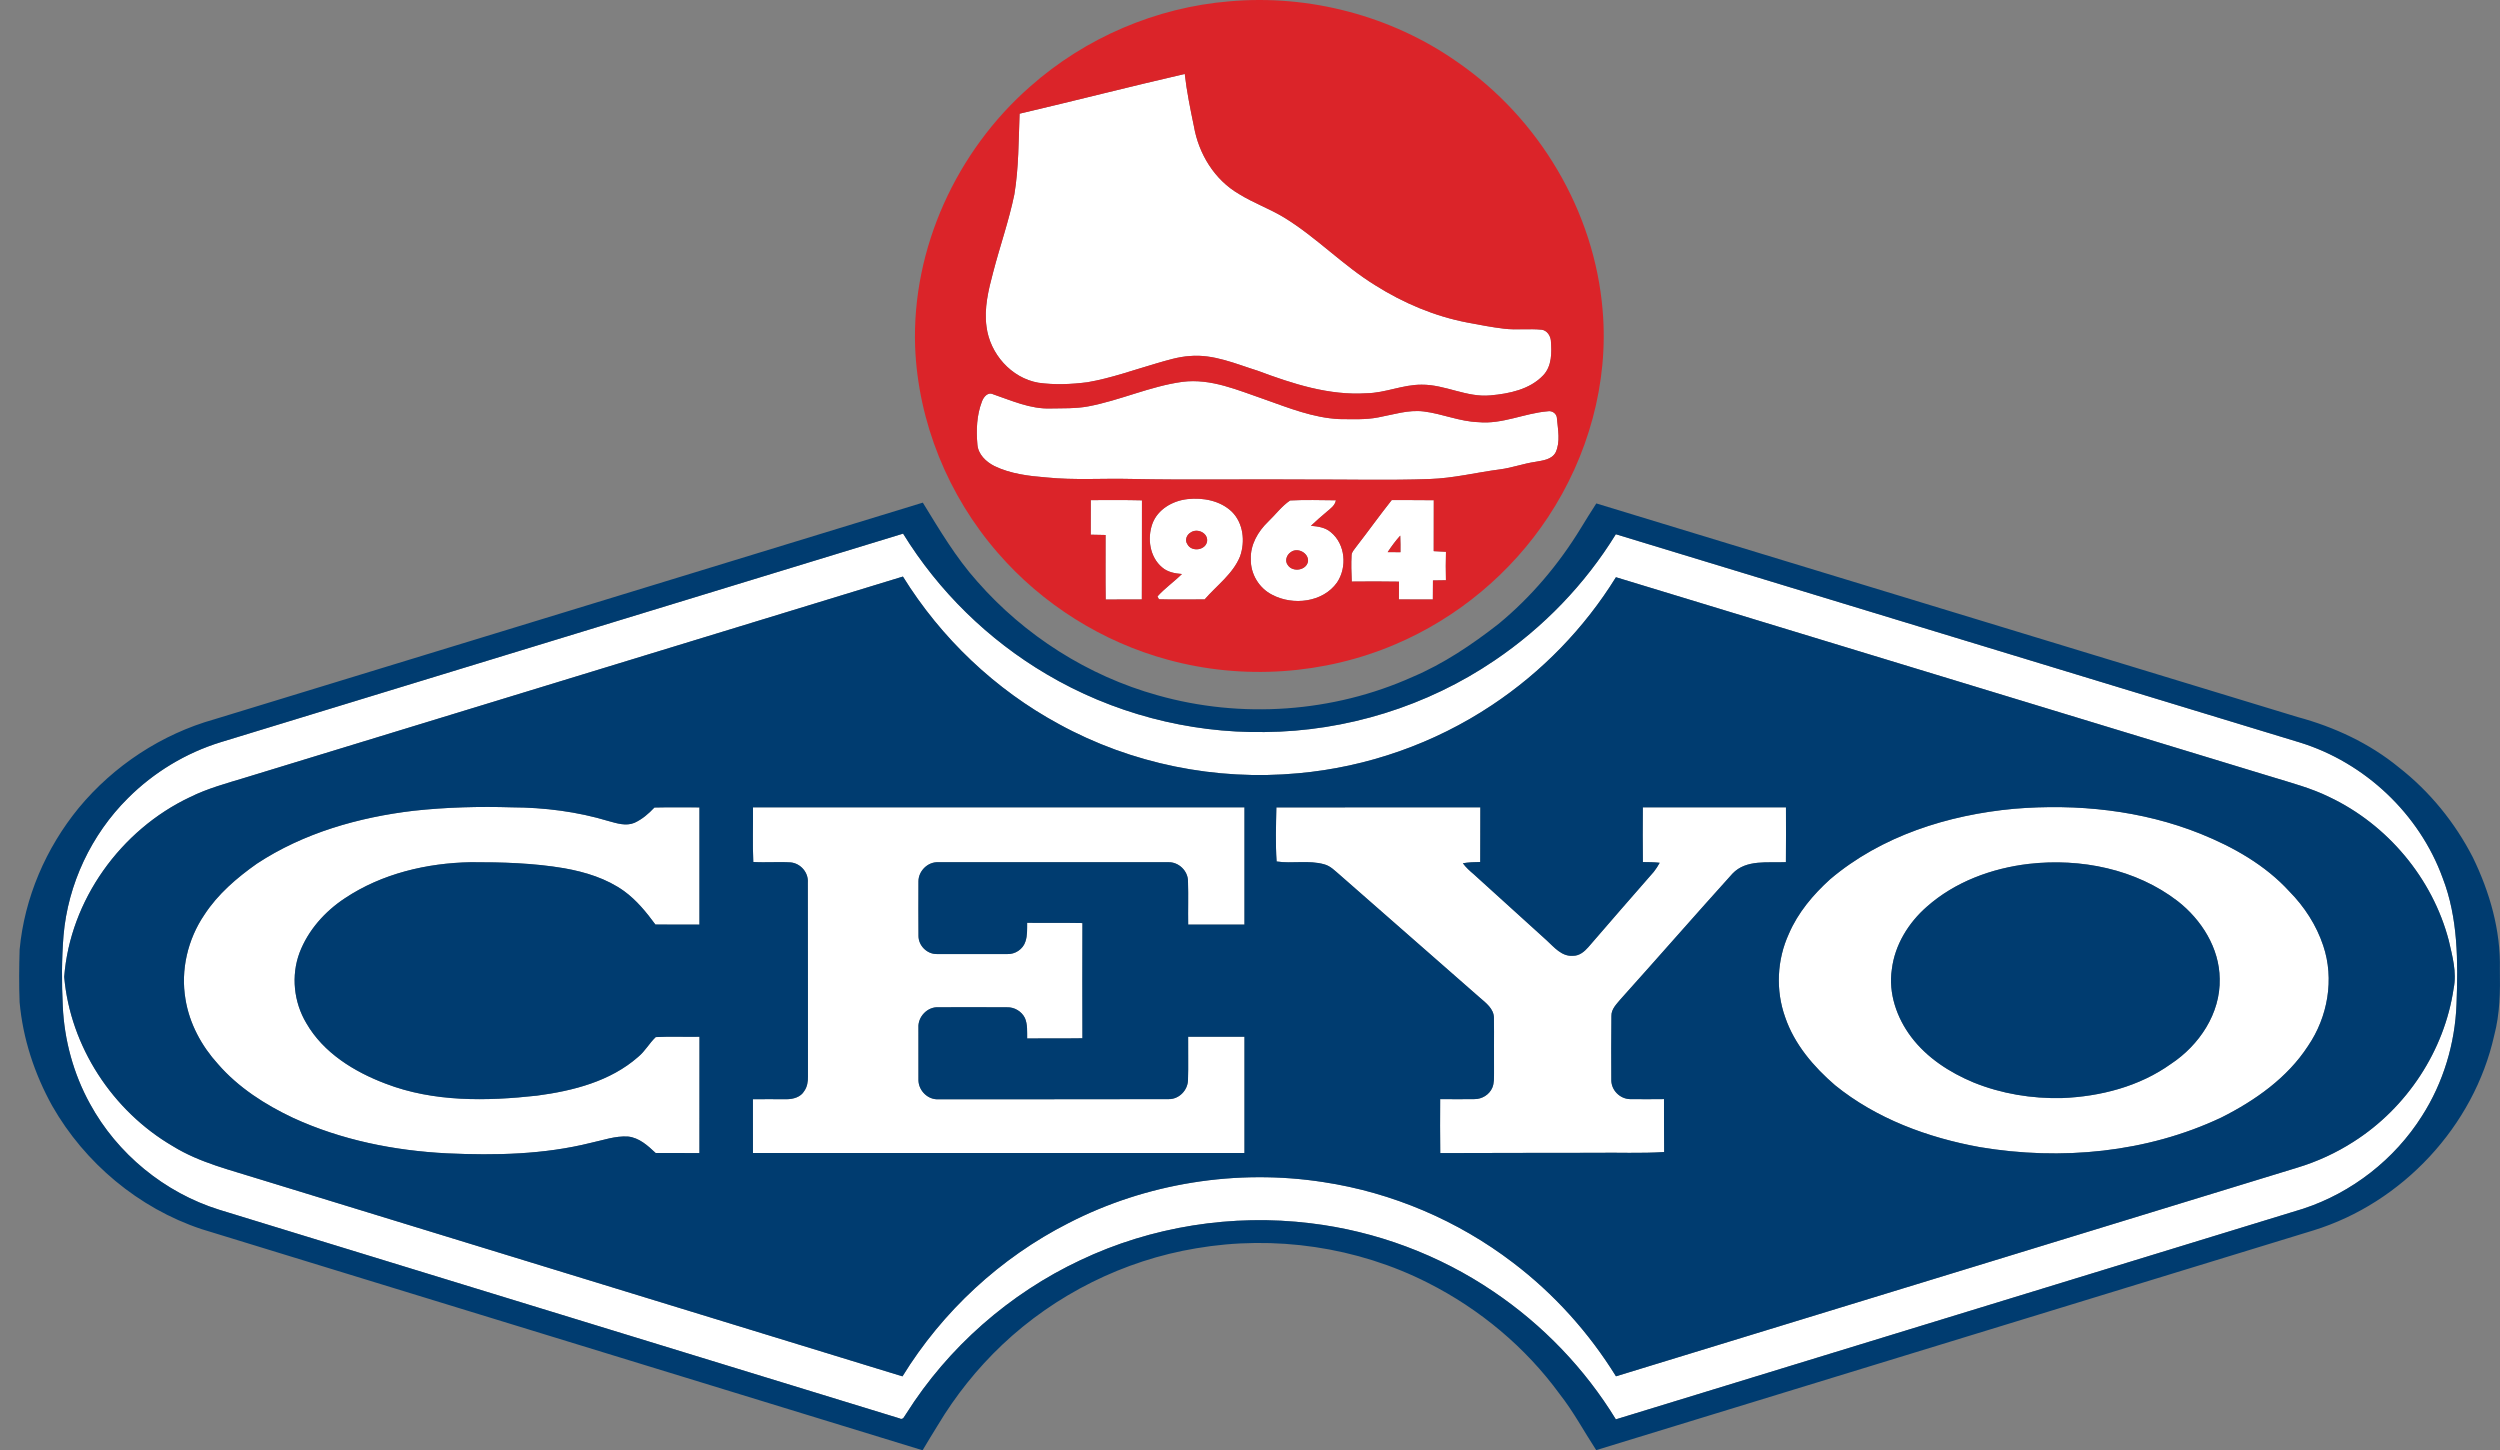 <?xml version="1.0" encoding="utf-8"?>
<!-- Generator: Adobe Illustrator 16.0.0, SVG Export Plug-In . SVG Version: 6.00 Build 0)  -->
<!DOCTYPE svg PUBLIC "-//W3C//DTD SVG 1.1//EN" "http://www.w3.org/Graphics/SVG/1.1/DTD/svg11.dtd">
<svg version="1.1" id="Layer_1" xmlns="http://www.w3.org/2000/svg" xmlns:xlink="http://www.w3.org/1999/xlink" x="0px" y="0px"
	 width="800px" height="464.092px" viewBox="0 0 800 464.092" enable-background="new 0 0 800 464.092" xml:space="preserve">
<rect x="0" y="0" width="800" height="464.092" fill="#808080" stroke="none"/>
<g>
	<path fill="#FFFFFF" d="M326.27,36.378c17.644-4.134,35.193-8.649,52.85-12.714c0.641,5.62,1.772,11.166,2.922,16.699
		c1.527,8.849,6.581,17.186,14.495,21.757c4.608,2.86,9.768,4.684,14.401,7.5c10.364,6.345,18.787,15.306,29.14,21.669
		c8.988,5.67,18.951,9.904,29.423,11.915c3.904,0.73,7.8,1.505,11.747,1.974c4.017,0.494,8.078-0.075,12.101,0.331
		c1.659,0.213,2.759,1.874,2.929,3.435c0.277,3.828,0.391,8.193-2.47,11.185c-4.3,4.515-10.861,5.857-16.852,6.394
		c-7.587,0.744-14.501-3.484-22.025-3.422c-6.002-0.043-11.609,2.648-17.6,2.742c-12.036,0.78-23.703-3.029-34.815-7.188
		c-7.059-2.199-14.168-5.383-21.736-4.728c-3.702,0.231-7.26,1.362-10.799,2.38c-7.297,2.117-14.482,4.727-21.993,6.014
		c-5.198,0.662-10.509,0.887-15.714,0.156c-8.718-1.524-15.513-9.317-16.588-17.93c-0.823-5.882,0.604-11.734,2.112-17.385
		c2.162-8.343,5.053-16.499,6.794-24.954C326.006,53.676,325.931,44.997,326.27,36.378 M378.353,122.188
		c9.188-1.187,17.876,2.735,26.356,5.626c7.736,2.748,15.549,5.889,23.847,6.295c4.161,0.012,8.366,0.263,12.477-0.543
		c4.815-0.887,9.63-2.517,14.595-1.899c5.902,0.725,11.484,3.235,17.475,3.422c7.587,0.725,14.658-2.842,22.106-3.472
		c1.516-0.331,3.036,0.799,3.024,2.367c0.307,3.547,1.137,7.381-0.41,10.753c-1.244,2.361-4.135,2.617-6.479,3.048
		c-3.815,0.543-7.461,1.911-11.283,2.41c-7.542,0.968-14.966,2.86-22.597,3.092c-12.992,0.474-25.997,0.112-38.989,0.156
		c-18.869-0.162-37.739,0.206-56.608-0.181c-8.989-0.225-18.002,0.437-26.966-0.475c-5.688-0.45-11.509-1.143-16.694-3.653
		c-2.703-1.374-5.229-3.753-5.443-6.938c-0.402-4.559-0.22-9.324,1.433-13.645c0.503-1.442,1.855-3.229,3.603-2.385
		c5.946,2.029,11.917,4.759,18.341,4.54c4.017-0.088,8.065,0.081,12.031-0.656C358.415,128.133,368,123.612,378.353,122.188
		 M368.748,167.632c1.672-4.658,6.538-7.425,11.296-7.924c4.953-0.543,10.447,0.493,14.136,4.028
		c3.715,3.659,4.325,9.573,2.634,14.319c-2.269,5.614-7.448,9.273-11.32,13.751c-4.877-0.006-9.761,0.112-14.639-0.038
		c-0.12-0.231-0.352-0.693-0.466-0.924c2.364-2.629,5.312-4.665,7.82-7.156c-2.244-0.174-4.589-0.6-6.324-2.123
		C367.906,178.255,367.088,172.31,368.748,167.632 M380.986,170.417c-1.263,0.718-1.917,2.442-1.037,3.704
		c1.294,2.604,5.858,2.023,6.323-0.906C386.612,170.511,383.067,168.912,380.986,170.417 M349.056,160.038
		c5.449,0.006,10.912-0.075,16.367,0.069c-0.043,10.566,0.025,21.139-0.038,31.711c-3.859,0.013-7.712,0-11.565,0.032
		c-0.1-6.889-0.019-13.77-0.038-20.652c-1.584-0.037-3.168-0.056-4.746-0.094C349.049,167.414,349.037,163.729,349.056,160.038
		 M405.789,166.951c2.363-2.248,4.331-4.971,7.053-6.807c4.865-0.256,9.762-0.082,14.645-0.05c-0.282,1.686-1.74,2.647-2.941,3.684
		c-1.729,1.443-3.406,2.936-5.047,4.478c2.238,0.187,4.62,0.519,6.38,2.061c4.664,3.815,5.256,11.185,1.986,16.068
		c-4.514,6.395-14.111,7.475-20.762,3.947c-4.211-2.117-6.944-6.676-6.839-11.359C400.057,174.352,402.539,170.086,405.789,166.951
		 M413.068,176.674c-1.358,0.875-2.031,2.835-0.949,4.184c1.59,2.36,5.996,1.668,6.455-1.268
		C418.744,176.899,415.205,175.082,413.068,176.674 M433.979,174.976c3.848-4.946,7.48-10.061,11.384-14.963
		c4.481,0.057,8.964-0.024,13.445,0.057c-0.025,5.433,0,10.866-0.02,16.299c1.301,0.062,2.608,0.125,3.922,0.206
		c-0.087,3.035-0.081,6.07-0.012,9.105c-1.389,0.031-2.772,0.044-4.155,0.062c0.006,2.024,0,4.053-0.031,6.083
		c-3.626,0-7.247,0.013-10.868-0.007c-0.012-1.898-0.006-3.796,0.031-5.688c-5.034-0.087-10.075-0.082-15.109-0.025
		c-0.133-2.823-0.221-5.652-0.063-8.474C432.553,176.575,433.434,175.819,433.979,174.976 M444.056,176.674
		c1.358,0.019,2.723,0.019,4.093,0.032c0.019-1.774,0.013-3.541-0.069-5.308C446.589,173.046,445.275,174.833,444.056,176.674
		 M70.66,237.487c72.775-22.244,145.549-44.507,218.33-66.726c11.327,18.397,27.229,33.978,45.898,44.975
		c20.943,12.402,45.389,18.891,69.771,18.516c26.072-0.205,52.025-8.274,73.56-22.887c15.626-10.541,28.996-24.392,38.846-40.41
		c72.944,22.181,145.87,44.413,218.814,66.613c20.894,6.432,38.323,22.911,45.766,43.357c4.978,12.846,4.94,26.853,4.443,40.404
		c-0.472,12.608-4.218,25.13-11.05,35.789c-8.73,13.838-22.39,24.535-38.003,29.67c-73.315,22.493-146.644,44.931-219.965,67.405
		c-9.894-16.198-23.363-30.218-39.134-40.865c-17.393-11.804-37.651-19.384-58.563-21.882c-25.004-3.066-50.889,1.004-73.63,11.802
		c-22.715,10.679-42.308,27.878-55.678,49.022c-0.591,0.705-1,2.366-2.257,1.599c-72.548-22.244-145.096-44.5-217.645-66.744
		c-17.518-5.458-32.66-17.911-41.391-33.941c-5.267-9.566-8.203-20.358-8.687-31.236c-0.365-7.519-0.365-15.068,0.239-22.575
		c1.42-16.461,8.869-32.305,20.636-43.981C49.201,247.148,59.484,240.921,70.66,237.487 M78.359,248.877
		c-5.939,1.805-11.974,3.435-17.556,6.207c-22.213,10.504-38.398,33.029-40.253,57.509c1.924,22.231,15.45,42.927,34.766,54.18
		c8.611,5.333,18.568,7.644,28.116,10.68c68.457,20.988,136.907,41.983,205.363,62.978c12.766-20.751,31.314-37.968,53.12-49.039
		c24.878-12.815,53.905-17.418,81.587-13.122c21.956,3.322,43,12.291,60.605,25.735c13.144,9.967,24.351,22.413,33.007,36.408
		c72.68-22.214,145.329-44.526,218.003-66.764c6.36-1.918,12.451-4.715,18.033-8.306c17.053-10.835,29.103-29.146,32.02-49.072
		c1.049-5.139-0.415-10.316-1.554-15.306c-5.197-19.878-19.598-37.101-38.253-45.925c-5.771-2.848-12.025-4.478-18.153-6.369
		c-70.035-21.313-140.062-42.665-210.109-63.959c-10.069,16.28-23.722,30.355-39.718,40.959
		c-18.398,12.247-39.908,19.816-61.964,21.776c-26.324,2.461-53.372-3.01-76.527-15.712c-20.434-11.047-37.771-27.57-49.958-47.235
		C218.749,205.987,148.544,227.401,78.359,248.877 M132.397,259.437c10.44-1.137,20.962-1.405,31.453-1.086
		c10.409,0.043,20.868,1.366,30.843,4.377c2.672,0.731,5.595,1.704,8.304,0.587c2.477-1.13,4.582-2.929,6.417-4.908
		c4.795-0.119,9.604-0.038,14.407-0.044c0.025,12.509,0.025,25.011,0,37.519c-4.696-0.036-9.391-0.006-14.086-0.024
		c-2.892-3.929-6.021-7.781-10-10.685c-5.632-4.053-12.433-6.132-19.215-7.338c-9.843-1.667-19.869-1.948-29.838-1.93
		c-14.111,0.263-28.511,3.659-40.334,11.546c-6.411,4.229-11.761,10.242-14.501,17.437c-2.734,7.331-1.835,15.799,2.168,22.5
		c5.456,9.511,15.312,15.568,25.369,19.377c15.394,5.927,32.302,5.621,48.456,3.835c11.503-1.523,23.483-4.565,32.371-12.396
		c2.212-1.811,3.57-4.396,5.625-6.338c4.658-0.25,9.334-0.013,13.998-0.105c-0.006,12.408,0.019,24.822-0.012,37.23
		c-4.67-0.05-9.334-0.019-14.004-0.024c-2.496-2.342-5.268-4.903-8.844-5.271c-4.08-0.262-7.989,1.182-11.924,2.018
		c-14.984,3.747-30.58,4.059-45.941,3.359c-16.915-0.855-33.861-4.24-49.286-11.334c-8.969-4.228-17.542-9.717-24.074-17.242
		c-5.261-5.788-9.133-12.964-10.39-20.715c-1.597-9.348,0.704-19.202,6.028-27.039c4.306-6.633,10.415-11.858,16.839-16.386
		C97.135,266.543,114.772,261.523,132.397,259.437 M240.955,258.344c52.422,0.019,104.85,0,157.272,0.013
		c0.006,12.502,0.013,25.01,0,37.519c-6.002-0.024-12.005-0.013-18.009-0.006c-0.074-4.627,0.088-9.268-0.063-13.895
		c-0.006-3.298-2.985-6.171-6.304-6.064c-24.539-0.013-49.078-0.013-73.611,0c-3.35-0.156-6.317,2.798-6.335,6.089
		c-0.007,5.839-0.051,11.685,0.012,17.529c0,3.061,2.715,5.789,5.808,5.764c7.518,0.025,15.042,0.025,22.559,0.007
		c2.546,0.125,5.091-1.562,5.846-4.003c0.667-1.93,0.528-3.997,0.553-6.002c5.896,0.094,11.792-0.043,17.694,0.082
		c-0.032,12.29-0.044,24.579,0,36.869c-5.896,0.1-11.792-0.013-17.688,0.063c-0.038-2.18,0.17-4.453-0.704-6.514
		c-1.018-2.111-3.344-3.54-5.707-3.459c-7.323-0.051-14.646-0.032-21.968-0.013c-3.526-0.212-6.613,3.047-6.412,6.501
		c0.032,5.613,0.013,11.234,0.007,16.849c0.038,3.291,2.985,6.294,6.374,6.089c24.532-0.007,49.065,0.006,73.598-0.044
		c3.35,0.106,6.153-2.754,6.279-6.026c0.151-4.641,0-9.287,0.051-13.932c6.009,0.006,12.011,0.024,18.021-0.007
		c0.013,12.408,0.013,24.811,0,37.213c-52.428,0-104.856,0-157.285,0.006c-0.006-5.745,0.012-11.491-0.012-17.229
		c3.614-0.03,7.235,0,10.849,0.006c2.099-0.024,4.469-0.686,5.575-2.616c0.968-1.355,1.213-3.048,1.188-4.665
		c-0.05-20.688,0.038-41.378-0.044-62.067c0.239-3.166-2.275-6.094-5.437-6.425c-3.992-0.257-8.008,0.105-12.006-0.145
		C240.786,270.009,241.012,264.17,240.955,258.344 M408.441,258.375c21.755-0.063,43.51,0.006,65.271-0.037
		c-0.051,5.832,0.019,11.664-0.038,17.498c-1.867,0.031-3.728,0.099-5.563,0.405c0.979,1.343,2.225,2.454,3.488,3.522
		c7.763,7.063,15.55,14.101,23.332,21.15c2.376,2.18,4.827,5.234,8.429,4.939c1.999,0.032,3.627-1.311,4.865-2.728
		c6.995-8.057,13.936-16.155,20.994-24.155c0.716-0.899,1.319-1.88,1.879-2.879c-1.791-0.2-3.589-0.219-5.38-0.23
		c-0.075-5.84-0.051-11.679-0.013-17.511c15.261,0.006,30.528,0,45.797,0c0.013,5.844,0.044,11.69-0.019,17.535
		c-5.751,0.287-12.686-0.949-17.085,3.672c-12.011,13.302-23.791,26.814-35.771,40.142c-1.308,1.593-3.054,3.203-2.973,5.433
		c-0.101,6.851-0.057,13.701-0.031,20.552c0.006,3.204,2.765,5.964,5.983,6.033c3.621,0.067,7.248,0.006,10.868-0.006
		c0.025,5.638-0.025,11.283,0.057,16.935c-7.417,0.5-14.865,0.125-22.296,0.257c-16.449,0.037-32.904,0.013-49.354,0.087
		c-0.089-5.758-0.044-11.521-0.025-17.278c3.671,0.006,7.348,0.08,11.025,0c2.369,0,4.688-1.425,5.631-3.598
		c0.679-1.555,0.547-3.279,0.572-4.921c-0.063-5.839,0.057-11.678-0.031-17.518c-0.037-2.903-2.603-4.77-4.595-6.506
		c-14.903-13.103-29.831-26.179-44.767-39.243c-1.521-1.273-2.947-2.823-4.934-3.342c-4.966-1.411-10.252-0.148-15.242-0.911
		C408.128,269.928,408.323,264.133,408.441,258.375 M644.516,258.806c20.128-1.667,40.82,0.443,59.645,8
		c10.522,4.247,20.724,10.004,28.43,18.44c4.827,4.884,8.682,10.841,10.844,17.36c3.607,10.691,1.464,22.832-4.853,32.093
		c-6.632,10.224-16.94,17.467-27.707,22.887c-23.886,11.298-51.393,13.858-77.313,9.499c-16.645-3.017-33.119-9.087-46.344-19.809
		c-6.864-5.92-13.018-13.108-15.965-21.775c-3.08-8.605-2.634-18.385,1.188-26.69c2.904-6.782,7.77-12.533,13.206-17.454
		C602.007,267.493,623.372,260.755,644.516,258.806 M649.25,276.442c-11.88,1.399-23.685,5.738-32.691,13.726
		c-5.858,5.127-10.228,12.222-11.17,20.003c-1.15,7.669,1.577,15.53,6.191,21.644c5.028,6.677,12.281,11.36,19.938,14.563
		c8.943,3.634,18.68,5.221,28.328,5.003c12.289-0.494,24.778-3.71,34.854-10.929c9.046-5.971,15.891-16.175,15.601-27.241
		c-0.087-9.822-5.832-18.915-13.45-24.854C683.507,278.084,665.806,274.556,649.25,276.442L649.25,276.442z"/>
	<path fill="#DB2429" d="M393.4,0.427c25.557-2.279,51.837,4.628,72.819,19.328c26.273,18.041,44.044,47.929,46.633,79.622
		c1.974,23.156-4.657,46.724-17.461,66.083c-11.823,17.922-29.026,32.285-48.864,40.71c-22.76,9.742-48.858,11.497-72.743,4.964
		c-21.038-5.677-40.247-17.779-54.465-34.197c-15.908-18.247-25.544-41.859-26.481-66.014c-1.062-31.38,13.206-62.561,36.827-83.243
		C347.227,12.104,369.93,2.356,393.4,0.427 M326.27,36.378c-0.339,8.618-0.264,17.298-1.678,25.829
		c-1.741,8.456-4.633,16.611-6.794,24.954c-1.509,5.651-2.936,11.503-2.112,17.385c1.075,8.612,7.87,16.406,16.588,17.93
		c5.205,0.73,10.516,0.505,15.714-0.156c7.511-1.287,14.696-3.897,21.993-6.014c3.539-1.018,7.097-2.148,10.799-2.38
		c7.568-0.655,14.677,2.529,21.736,4.728c11.112,4.159,22.779,7.968,34.815,7.188c5.99-0.094,11.598-2.785,17.6-2.742
		c7.524-0.063,14.438,4.166,22.025,3.422c5.99-0.537,12.552-1.879,16.852-6.394c2.86-2.992,2.747-7.356,2.47-11.185
		c-0.17-1.562-1.27-3.222-2.929-3.435c-4.022-0.405-8.084,0.163-12.101-0.331c-3.947-0.468-7.843-1.243-11.747-1.974
		c-10.472-2.011-20.435-6.245-29.423-11.915c-10.353-6.364-18.775-15.325-29.14-21.669c-4.633-2.816-9.793-4.64-14.401-7.5
		c-7.914-4.571-12.967-12.908-14.495-21.757c-1.15-5.533-2.281-11.079-2.922-16.699C361.463,27.729,343.914,32.245,326.27,36.378
		 M378.353,122.188c-10.353,1.424-19.938,5.945-30.184,7.862c-3.966,0.737-8.015,0.568-12.031,0.656
		c-6.424,0.219-12.395-2.511-18.341-4.54c-1.748-0.843-3.099,0.943-3.603,2.385c-1.652,4.321-1.835,9.086-1.433,13.645
		c0.214,3.185,2.74,5.564,5.443,6.938c5.186,2.51,11.006,3.204,16.694,3.653c8.963,0.912,17.977,0.25,26.966,0.475
		c18.869,0.387,37.739,0.019,56.608,0.181c12.992-0.044,25.997,0.318,38.989-0.156c7.631-0.231,15.055-2.124,22.597-3.092
		c3.822-0.5,7.468-1.867,11.283-2.41c2.345-0.431,5.235-0.687,6.479-3.048c1.547-3.372,0.717-7.207,0.41-10.753
		c0.012-1.567-1.509-2.698-3.024-2.367c-7.448,0.63-14.52,4.197-22.106,3.472c-5.99-0.188-11.572-2.698-17.475-3.422
		c-4.965-0.618-9.779,1.012-14.595,1.899c-4.11,0.806-8.315,0.555-12.477,0.543c-8.298-0.406-16.11-3.547-23.847-6.295
		C396.229,124.924,387.542,121.002,378.353,122.188 M368.748,167.632c-1.659,4.678-0.842,10.623,3.137,13.933
		c1.735,1.523,4.08,1.949,6.324,2.123c-2.509,2.491-5.456,4.527-7.82,7.156c0.114,0.231,0.346,0.693,0.466,0.924
		c4.877,0.15,9.761,0.032,14.639,0.038c3.873-4.478,9.051-8.137,11.32-13.751c1.691-4.747,1.082-10.66-2.634-14.319
		c-3.689-3.535-9.183-4.571-14.136-4.028C375.285,160.207,370.42,162.974,368.748,167.632 M349.056,160.038
		c-0.019,3.691-0.007,7.375-0.019,11.066c1.577,0.038,3.162,0.057,4.746,0.094c0.019,6.882-0.063,13.763,0.038,20.652
		c3.853-0.032,7.706-0.019,11.565-0.032c0.063-10.572-0.006-21.145,0.038-31.711C359.968,159.963,354.505,160.044,349.056,160.038
		 M405.789,166.951c-3.25,3.135-5.732,7.4-5.525,12.022c-0.105,4.683,2.628,9.242,6.839,11.359
		c6.65,3.528,16.248,2.448,20.762-3.947c3.27-4.883,2.678-12.252-1.986-16.068c-1.76-1.542-4.142-1.874-6.38-2.061
		c1.641-1.542,3.318-3.035,5.047-4.478c1.201-1.037,2.659-1.998,2.941-3.684c-4.883-0.032-9.779-0.207-14.645,0.05
		C410.12,161.98,408.152,164.703,405.789,166.951 M433.979,174.976c-0.546,0.843-1.427,1.599-1.476,2.654
		c-0.158,2.822-0.07,5.651,0.063,8.474c5.034-0.057,10.075-0.063,15.109,0.025c-0.037,1.892-0.043,3.79-0.031,5.688
		c3.621,0.02,7.242,0.007,10.868,0.007c0.031-2.03,0.037-4.059,0.031-6.083c1.383-0.018,2.767-0.031,4.155-0.062
		c-0.069-3.035-0.075-6.07,0.012-9.105c-1.313-0.082-2.621-0.144-3.922-0.206c0.02-5.433-0.006-10.866,0.02-16.299
		c-4.481-0.081-8.964,0-13.445-0.057C441.46,164.916,437.827,170.03,433.979,174.976 M380.986,170.417
		c2.081-1.505,5.625,0.094,5.286,2.797c-0.465,2.929-5.029,3.51-6.323,0.906C379.069,172.859,379.723,171.135,380.986,170.417
		 M444.056,176.674c1.22-1.842,2.533-3.628,4.023-5.276c0.082,1.767,0.088,3.534,0.069,5.308
		C446.778,176.693,445.414,176.693,444.056,176.674 M413.068,176.674c2.137-1.592,5.676,0.225,5.506,2.917
		c-0.459,2.936-4.865,3.628-6.455,1.268C411.037,179.509,411.71,177.549,413.068,176.674L413.068,176.674z"/>
	<path fill="#003C70" d="M68.661,230.155c75.541-23.125,151.113-46.149,226.64-69.312c5.336,8.699,10.547,17.548,17.393,25.198
		c15.161,17.316,35.419,30.237,57.683,36.438c26.77,7.594,56.218,5.552,81.599-5.845c9.976-4.228,19.026-10.323,27.524-16.954
		c10.479-8.625,19.342-19.141,26.381-30.694c1.647-2.629,3.225-5.301,4.94-7.887c74.792,22.794,149.597,45.544,224.384,68.344
		c11.717,3.16,22.986,8.381,32.389,16.086c9.907,7.725,17.997,17.686,23.71,28.819c5.405,11.098,8.944,23.351,8.655,35.759
		c0.139,7.138,0.02,14.338-1.822,21.288c-6.469,28.945-29.348,53.544-57.841,62.336c-76.495,23.443-152.998,46.898-229.506,70.311
		c-3.903-5.971-7.26-12.297-11.679-17.917c-10.93-14.999-25.602-27.245-42.201-35.626c-22.66-11.503-49.097-15.331-74.151-11.035
		c-23.15,3.847-45.031,14.775-62.026,30.85c-8.008,7.581-14.947,16.268-20.604,25.71c-1.628,2.691-3.325,5.346-4.896,8.068
		c-76.93-23.593-153.859-47.191-230.783-70.785c-20.088-6.694-37.317-21.145-47.739-39.423
		c-5.669-10.218-9.397-21.539-10.434-33.179c-0.22-5.614-0.163-11.241,0.006-16.85c1.534-16.555,8.391-32.46,18.919-45.324
		C36.372,245.031,51.708,234.914,68.661,230.155 M70.66,237.487c-11.176,3.435-21.459,9.661-29.699,17.904
		c-11.767,11.677-19.215,27.521-20.636,43.981c-0.604,7.507-0.604,15.057-0.239,22.575c0.484,10.878,3.419,21.67,8.687,31.236
		c8.731,16.03,23.873,28.483,41.391,33.941c72.549,22.244,145.097,44.5,217.645,66.744c1.257,0.768,1.666-0.894,2.257-1.599
		c13.37-21.145,32.962-38.344,55.678-49.022c22.741-10.798,48.626-14.868,73.63-11.802c20.911,2.498,41.17,10.078,58.563,21.882
		c15.771,10.647,29.24,24.667,39.134,40.865c73.321-22.475,146.649-44.912,219.965-67.405c15.613-5.135,29.272-15.832,38.003-29.67
		c6.832-10.659,10.578-23.181,11.05-35.789c0.497-13.552,0.534-27.559-4.443-40.404c-7.442-20.446-24.872-36.926-45.766-43.357
		c-72.944-22.201-145.87-44.432-218.814-66.613c-9.85,16.018-23.22,29.869-38.846,40.41c-21.534,14.613-47.487,22.682-73.56,22.887
		c-24.382,0.375-48.827-6.113-69.771-18.516c-18.668-10.997-34.571-26.578-45.898-44.975
		C216.209,192.98,143.435,215.243,70.66,237.487 M78.359,248.877c70.185-21.476,140.389-42.89,210.574-64.378
		c12.188,19.665,29.524,36.188,49.958,47.235c23.156,12.702,50.203,18.173,76.527,15.712c22.056-1.96,43.565-9.529,61.964-21.776
		c15.996-10.604,29.648-24.679,39.718-40.959c70.048,21.294,140.074,42.646,210.109,63.959c6.128,1.892,12.382,3.521,18.153,6.369
		c18.655,8.824,33.056,26.047,38.253,45.925c1.139,4.989,2.603,10.167,1.554,15.306c-2.917,19.927-14.967,38.237-32.02,49.072
		c-5.582,3.591-11.673,6.388-18.033,8.306c-72.674,22.237-145.323,44.55-218.003,66.764c-8.656-13.995-19.863-26.441-33.007-36.408
		c-17.605-13.444-38.649-22.413-60.605-25.735c-27.682-4.296-56.708,0.307-81.587,13.122c-21.805,11.071-40.354,28.288-53.12,49.039
		c-68.457-20.994-136.907-41.989-205.363-62.978c-9.548-3.036-19.504-5.347-28.116-10.68c-19.315-11.253-32.842-31.948-34.766-54.18
		c1.854-24.479,18.04-47.005,40.253-57.509C66.385,252.312,72.42,250.682,78.359,248.877 M132.397,259.437
		c-17.625,2.086-35.262,7.106-50.172,16.918c-6.424,4.527-12.533,9.753-16.839,16.386c-5.324,7.837-7.625,17.691-6.028,27.039
		c1.257,7.751,5.128,14.927,10.39,20.715c6.531,7.525,15.105,13.015,24.074,17.242c15.425,7.094,32.371,10.479,49.286,11.334
		c15.361,0.699,30.957,0.388,45.941-3.359c3.935-0.836,7.845-2.279,11.924-2.018c3.576,0.368,6.348,2.93,8.844,5.271
		c4.67,0.006,9.334-0.025,14.004,0.024c0.031-12.408,0.006-24.822,0.012-37.23c-4.664,0.093-9.34-0.145-13.998,0.105
		c-2.055,1.942-3.413,4.527-5.625,6.338c-8.888,7.831-20.868,10.873-32.371,12.396c-16.154,1.786-33.062,2.092-48.456-3.835
		c-10.057-3.809-19.913-9.866-25.369-19.377c-4.004-6.701-4.903-15.169-2.168-22.5c2.74-7.194,8.09-13.208,14.501-17.437
		c11.823-7.887,26.224-11.283,40.334-11.546c9.969-0.019,19.995,0.263,29.838,1.93c6.782,1.206,13.583,3.285,19.215,7.338
		c3.979,2.903,7.109,6.756,10,10.685c4.695,0.019,9.391-0.012,14.086,0.024c0.025-12.508,0.025-25.01,0-37.519
		c-4.802,0.006-9.611-0.075-14.407,0.044c-1.835,1.979-3.941,3.778-6.417,4.908c-2.709,1.117-5.632,0.145-8.304-0.587
		c-9.975-3.011-20.434-4.334-30.843-4.377C153.359,258.032,142.837,258.3,132.397,259.437 M240.955,258.344
		c0.057,5.826-0.169,11.665,0.101,17.485c3.998,0.25,8.014-0.112,12.006,0.145c3.161,0.331,5.675,3.259,5.437,6.425
		c0.082,20.689-0.006,41.379,0.044,62.067c0.024,1.617-0.22,3.31-1.188,4.665c-1.106,1.931-3.476,2.592-5.575,2.616
		c-3.614-0.006-7.235-0.036-10.849-0.006c0.024,5.738,0.006,11.484,0.012,17.229c52.428-0.006,104.856-0.006,157.285-0.006
		c0.013-12.402,0.013-24.805,0-37.213c-6.009,0.031-12.012,0.013-18.021,0.007c-0.051,4.645,0.1,9.291-0.051,13.932
		c-0.125,3.272-2.929,6.133-6.279,6.026c-24.533,0.05-49.066,0.037-73.598,0.044c-3.388,0.205-6.336-2.798-6.374-6.089
		c0.006-5.614,0.025-11.235-0.007-16.849c-0.201-3.454,2.885-6.713,6.412-6.501c7.322-0.02,14.646-0.038,21.968,0.013
		c2.363-0.081,4.689,1.348,5.707,3.459c0.874,2.061,0.666,4.334,0.704,6.514c5.896-0.075,11.792,0.037,17.688-0.063
		c-0.044-12.29-0.032-24.579,0-36.869c-5.902-0.125-11.798,0.012-17.694-0.082c-0.025,2.005,0.113,4.072-0.553,6.002
		c-0.754,2.441-3.3,4.128-5.846,4.003c-7.517,0.019-15.041,0.019-22.559-0.007c-3.093,0.025-5.808-2.703-5.808-5.764
		c-0.063-5.845-0.019-11.69-0.012-17.529c0.019-3.291,2.985-6.245,6.335-6.089c24.533-0.013,49.072-0.013,73.611,0
		c3.319-0.106,6.298,2.767,6.304,6.064c0.151,4.627-0.012,9.268,0.063,13.895c6.003-0.007,12.006-0.019,18.009,0.006
		c0.013-12.509,0.006-25.017,0-37.519C345.805,258.344,293.377,258.363,240.955,258.344 M408.441,258.375
		c-0.118,5.758-0.313,11.553,0.076,17.298c4.99,0.763,10.276-0.5,15.242,0.911c1.986,0.519,3.413,2.068,4.934,3.342
		c14.936,13.064,29.863,26.141,44.767,39.243c1.992,1.736,4.558,3.603,4.595,6.506c0.088,5.84-0.031,11.679,0.031,17.518
		c-0.025,1.642,0.106,3.366-0.572,4.921c-0.942,2.173-3.262,3.598-5.631,3.598c-3.678,0.08-7.354,0.006-11.025,0
		c-0.019,5.757-0.063,11.521,0.025,17.278c16.449-0.074,32.904-0.05,49.354-0.087c7.431-0.132,14.879,0.243,22.296-0.257
		c-0.082-5.651-0.031-11.297-0.057-16.935c-3.62,0.012-7.247,0.073-10.868,0.006c-3.219-0.069-5.978-2.829-5.983-6.033
		c-0.025-6.851-0.069-13.701,0.031-20.552c-0.081-2.229,1.665-3.84,2.973-5.433c11.98-13.327,23.761-26.84,35.771-40.142
		c4.399-4.621,11.334-3.385,17.085-3.672c0.063-5.845,0.031-11.691,0.019-17.535c-15.269,0-30.536,0.006-45.797,0
		c-0.038,5.832-0.063,11.671,0.013,17.511c1.791,0.012,3.589,0.03,5.38,0.23c-0.56,0.999-1.163,1.979-1.879,2.879
		c-7.059,8-13.999,16.099-20.994,24.155c-1.238,1.417-2.866,2.76-4.865,2.728c-3.602,0.295-6.053-2.76-8.429-4.939
		c-7.782-7.05-15.569-14.088-23.332-21.15c-1.264-1.068-2.509-2.18-3.488-3.522c1.835-0.307,3.695-0.374,5.563-0.405
		c0.057-5.834-0.013-11.666,0.038-17.498C451.951,258.381,430.196,258.313,408.441,258.375 M644.516,258.806
		c-21.144,1.949-42.509,8.687-58.87,22.551c-5.437,4.921-10.302,10.672-13.206,17.454c-3.821,8.306-4.268,18.085-1.188,26.69
		c2.947,8.667,9.101,15.855,15.965,21.775c13.225,10.722,29.699,16.792,46.344,19.809c25.921,4.359,53.428,1.799,77.313-9.499
		c10.767-5.42,21.075-12.663,27.707-22.887c6.316-9.261,8.46-21.401,4.853-32.093c-2.162-6.52-6.017-12.477-10.844-17.36
		c-7.706-8.437-17.907-14.193-28.43-18.44C685.336,259.25,664.644,257.139,644.516,258.806 M649.25,276.442
		c16.556-1.886,34.257,1.643,47.601,11.915c7.618,5.938,13.363,15.031,13.45,24.854c0.29,11.066-6.555,21.271-15.601,27.241
		c-10.075,7.219-22.564,10.435-34.854,10.929c-9.648,0.218-19.385-1.369-28.328-5.003c-7.657-3.203-14.91-7.887-19.938-14.563
		c-4.614-6.113-7.342-13.975-6.191-21.644c0.942-7.781,5.312-14.876,11.17-20.003C625.565,282.18,637.37,277.841,649.25,276.442
		L649.25,276.442z"/>
</g>
</svg>
